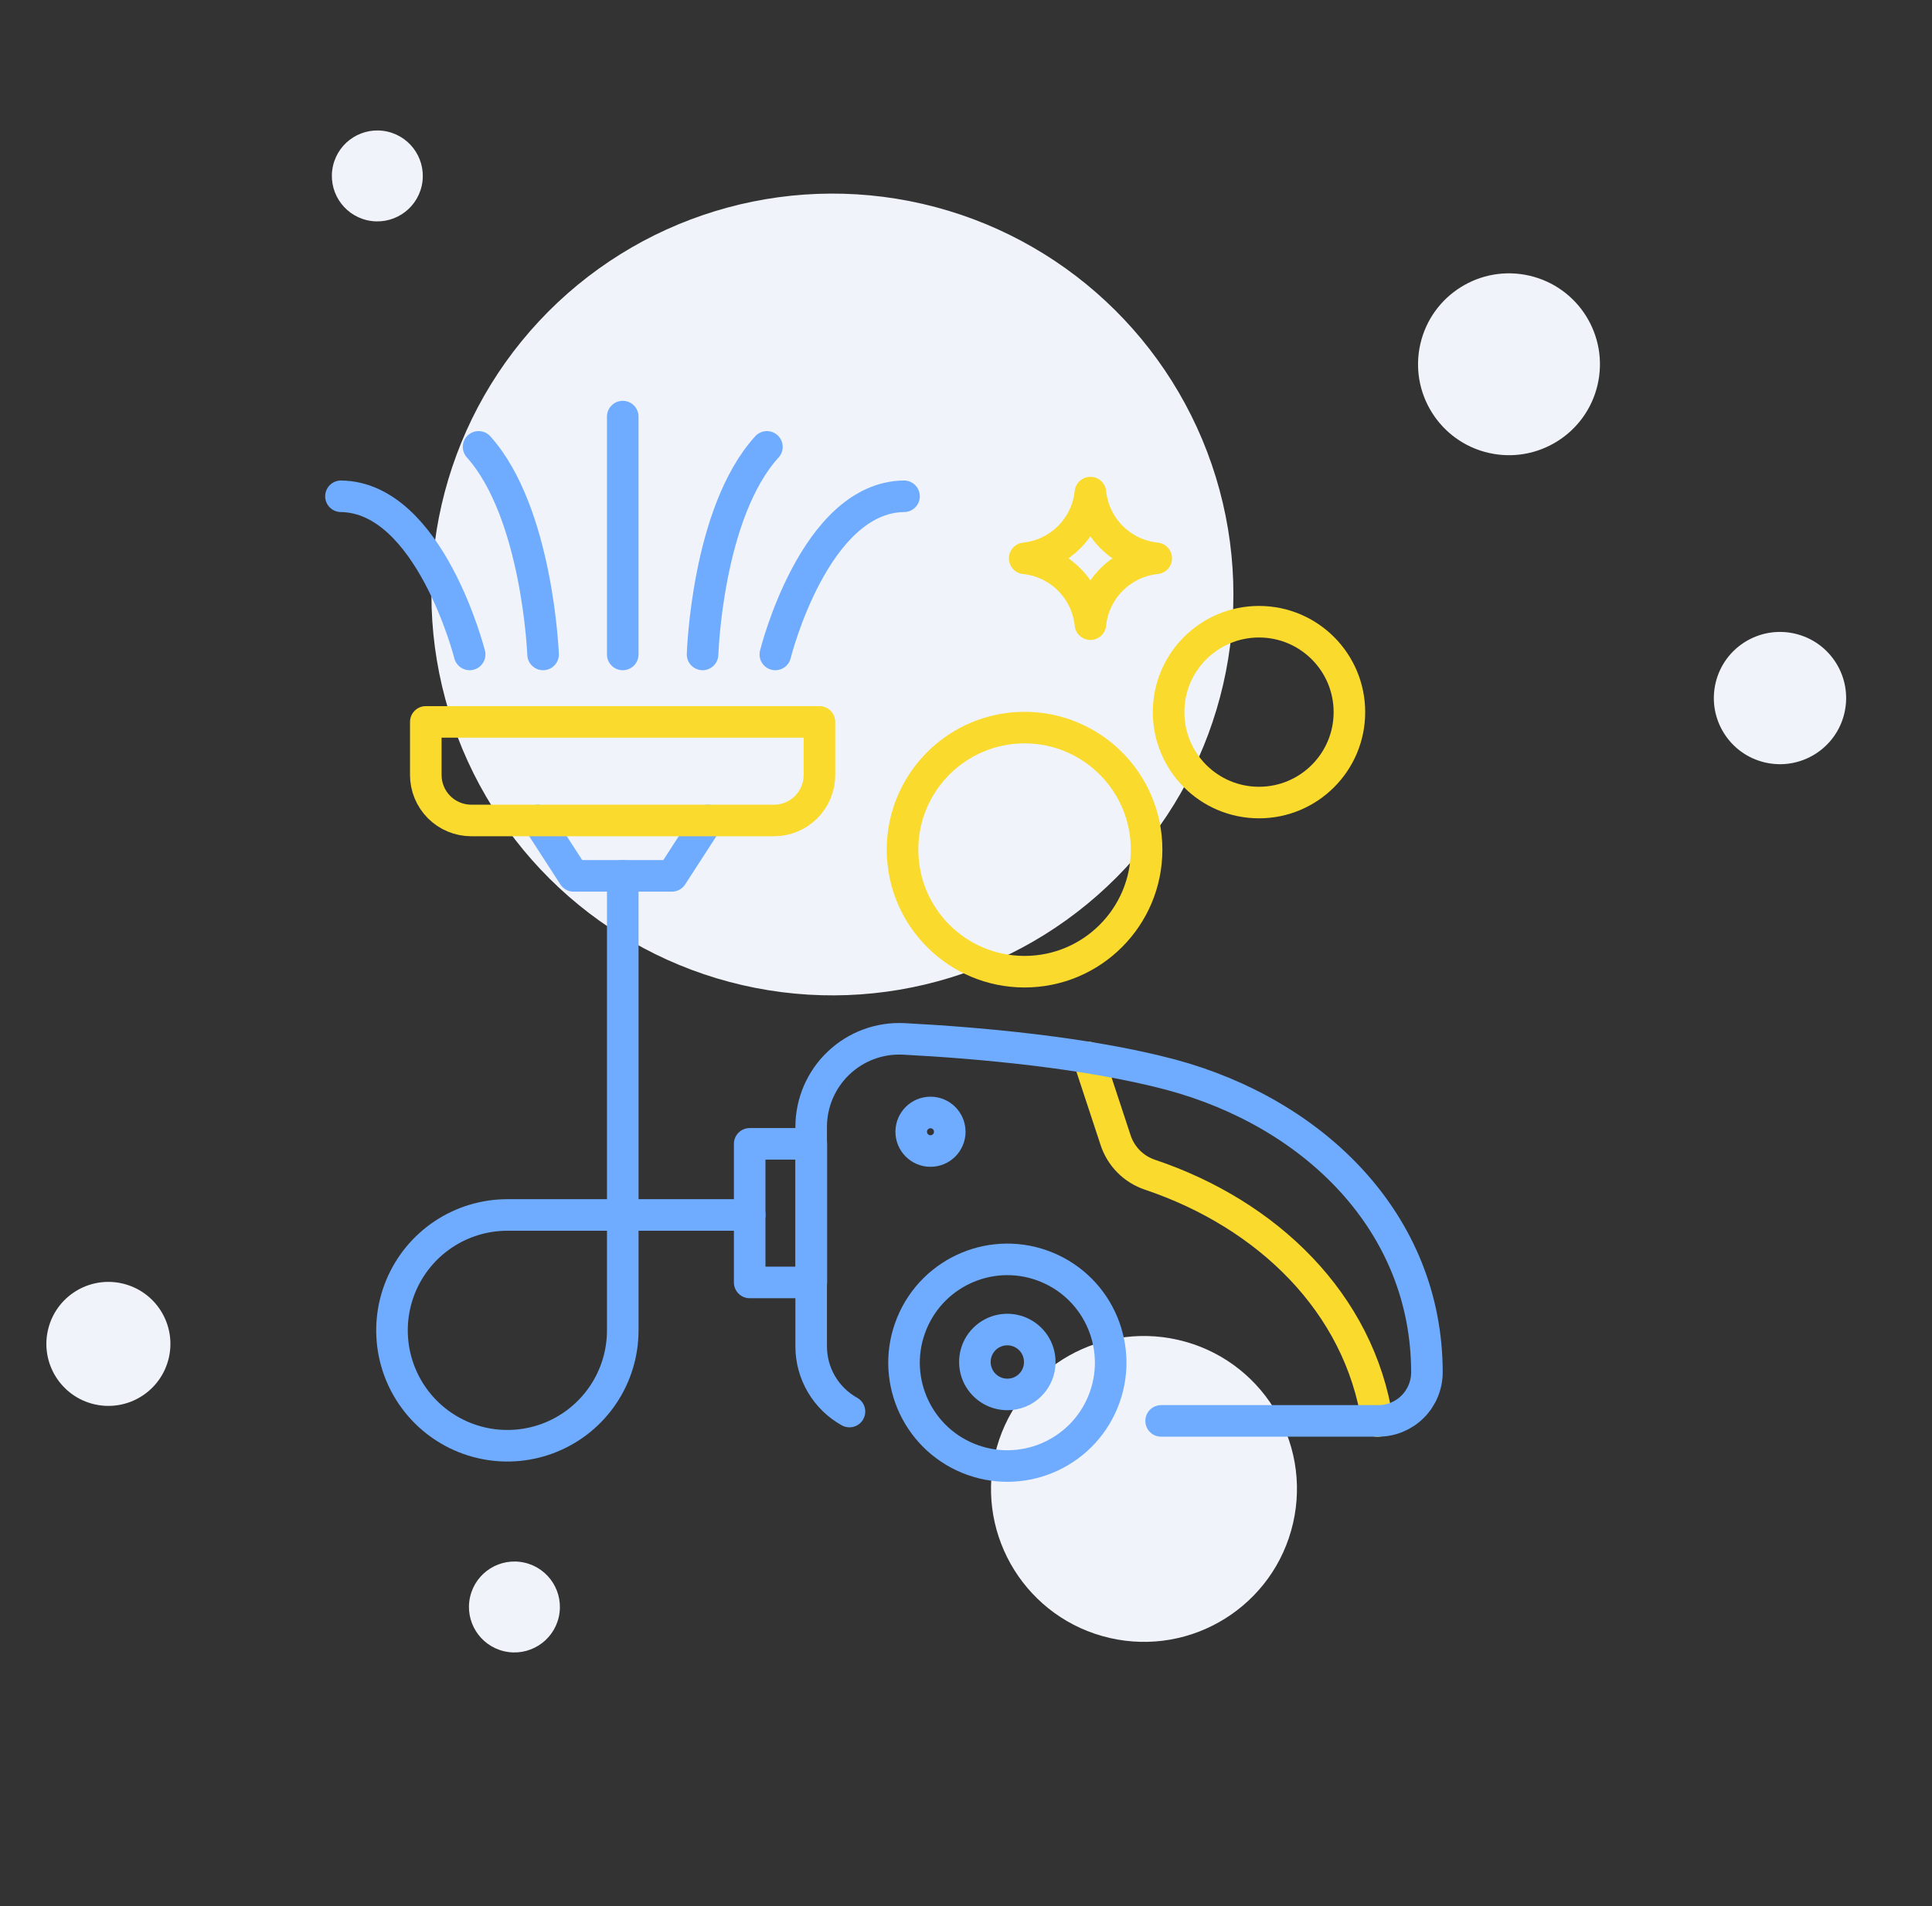 <?xml version="1.0" encoding="UTF-8"?> <svg xmlns="http://www.w3.org/2000/svg" width="153" height="151" viewBox="0 0 153 151" fill="none"><rect x="0" y="0" width="153" height="151" fill="#333333" stroke="none"/> <circle cx="65.921" cy="47.091" r="31.755" transform="rotate(102.964 65.921 47.091)" fill="#F0F3F9"></circle> <circle cx="119.501" cy="28.855" r="7.202" transform="rotate(102.964 119.501 28.855)" fill="#F0F3F9"></circle> <circle cx="140.962" cy="55.296" r="5.238" transform="rotate(102.964 140.962 55.296)" fill="#F0F3F9"></circle> <circle cx="90.595" cy="117.943" r="12.113" transform="rotate(102.964 90.595 117.943)" fill="#F0F3F9"></circle> <circle cx="8.584" cy="106.454" r="4.911" transform="rotate(102.964 8.584 106.454)" fill="#F0F3F9"></circle> <circle cx="40.739" cy="127.294" r="3.601" transform="rotate(102.964 40.739 127.294)" fill="#F0F3F9"></circle> <circle cx="29.882" cy="13.936" r="3.601" transform="rotate(102.964 29.882 13.936)" fill="#F0F3F9"></circle> <path d="M109.077 112.565C107.637 103.199 100.37 96.188 91.082 93.058C90.44 92.846 89.857 92.485 89.381 92.005C88.904 91.524 88.548 90.939 88.34 90.295L86.19 83.767" stroke="#FADA2D" stroke-width="2.5" stroke-linecap="round" stroke-linejoin="round"></path> <path d="M99.704 63.572C103.658 63.572 106.863 60.366 106.863 56.41C106.863 52.455 103.658 49.248 99.704 49.248C95.749 49.248 92.544 52.455 92.544 56.41C92.544 60.366 95.749 63.572 99.704 63.572Z" stroke="#FADA2D" stroke-width="2.5" stroke-linecap="round" stroke-linejoin="round"></path> <path d="M81.148 44.227C82.483 44.365 83.728 44.96 84.676 45.91C85.624 46.86 86.215 48.107 86.352 49.442C86.488 48.105 87.081 46.857 88.031 45.907C88.981 44.957 90.229 44.363 91.565 44.227C90.231 44.09 88.984 43.499 88.034 42.551C87.085 41.603 86.49 40.357 86.352 39.022C86.213 40.355 85.62 41.6 84.673 42.548C83.726 43.495 82.481 44.088 81.148 44.227Z" stroke="#FADA2D" stroke-width="2.5" stroke-linecap="round" stroke-linejoin="round"></path> <path d="M81.138 76.971C86.475 76.971 90.802 72.643 90.802 67.304C90.802 61.965 86.475 57.636 81.138 57.636C75.8 57.636 71.474 61.965 71.474 67.304C71.474 72.643 75.8 76.971 81.138 76.971Z" stroke="#FADA2D" stroke-width="2.5" stroke-linecap="round" stroke-linejoin="round"></path> <path d="M42.589 64.992L45.427 69.379H53.21L56.048 64.992" stroke="#6FACFF" stroke-width="2.5" stroke-linecap="round" stroke-linejoin="round"></path> <path d="M87.339 111.061C89.06 106.883 87.069 102.099 82.891 100.378C78.714 98.656 73.932 100.648 72.211 104.827C70.49 109.006 72.481 113.789 76.659 115.511C80.836 117.232 85.618 115.24 87.339 111.061Z" stroke="#6FACFF" stroke-width="2.5" stroke-linecap="round" stroke-linejoin="round"></path> <path d="M37.192 51.84C37.192 51.84 34.042 39.398 27.001 39.312" stroke="#6FACFF" stroke-width="2.5" stroke-linecap="round" stroke-linejoin="round"></path> <path d="M43.008 51.84C43.008 51.84 42.578 40.613 37.901 35.398" stroke="#6FACFF" stroke-width="2.5" stroke-linecap="round" stroke-linejoin="round"></path> <path d="M49.317 51.84V33" stroke="#6FACFF" stroke-width="2.5" stroke-linecap="round" stroke-linejoin="round"></path> <path d="M61.401 51.84C61.401 51.84 64.476 39.398 71.592 39.312" stroke="#6FACFF" stroke-width="2.5" stroke-linecap="round" stroke-linejoin="round"></path> <path d="M55.639 51.84C55.639 51.84 55.983 40.613 60.734 35.398" stroke="#6FACFF" stroke-width="2.5" stroke-linecap="round" stroke-linejoin="round"></path> <path d="M82.341 107.898C82.344 107.389 82.195 106.892 81.914 106.467C81.633 106.043 81.232 105.712 80.763 105.516C80.294 105.32 79.777 105.268 79.278 105.365C78.779 105.463 78.32 105.707 77.959 106.066C77.599 106.425 77.353 106.883 77.253 107.382C77.153 107.881 77.204 108.398 77.398 108.869C77.592 109.339 77.921 109.741 78.344 110.024C78.767 110.307 79.264 110.458 79.772 110.458C80.109 110.459 80.443 110.394 80.755 110.266C81.066 110.138 81.35 109.95 81.588 109.712C81.827 109.474 82.016 109.191 82.146 108.88C82.275 108.569 82.341 108.235 82.341 107.898V107.898Z" stroke="#6FACFF" stroke-width="2.5" stroke-linecap="round" stroke-linejoin="round"></path> <path d="M67.271 111.813C66.353 111.301 65.588 110.555 65.055 109.649C64.522 108.744 64.241 107.712 64.239 106.662V89.262C64.24 88.317 64.432 87.382 64.804 86.513C65.177 85.644 65.722 84.86 66.407 84.209C67.091 83.557 67.901 83.051 68.787 82.722C69.673 82.393 70.616 82.248 71.56 82.294C77.548 82.606 86.083 83.37 92.695 85.122C104.1 88.176 113.001 96.897 113.001 108.705C113.001 109.726 112.596 110.705 111.874 111.427C111.153 112.149 110.174 112.554 109.153 112.554H91.953" stroke="#6FACFF" stroke-width="2.5" stroke-linecap="round" stroke-linejoin="round"></path> <path d="M73.688 91.177C74.531 91.177 75.214 90.493 75.214 89.65C75.214 88.806 74.531 88.123 73.688 88.123C72.844 88.123 72.161 88.806 72.161 89.65C72.161 90.493 72.844 91.177 73.688 91.177Z" stroke="#6FACFF" stroke-width="2.5" stroke-linecap="round" stroke-linejoin="round"></path> <path d="M64.25 90.607H59.369V101.586H64.25V90.607Z" stroke="#6FACFF" stroke-width="2.5" stroke-linecap="round" stroke-linejoin="round"></path> <path d="M49.318 69.379V105.382C49.318 107.19 48.782 108.957 47.778 110.46C46.774 111.963 45.347 113.135 43.677 113.827C42.008 114.518 40.17 114.699 38.398 114.347C36.625 113.994 34.997 113.124 33.719 111.845C32.441 110.567 31.571 108.938 31.218 107.165C30.866 105.392 31.047 103.554 31.738 101.884C32.43 100.214 33.601 98.786 35.104 97.782C36.607 96.778 38.373 96.241 40.181 96.241H59.369" stroke="#6FACFF" stroke-width="2.5" stroke-linecap="round" stroke-linejoin="round"></path> <path d="M61.326 64.992H37.31C36.357 64.989 35.444 64.608 34.771 63.933C34.098 63.258 33.72 62.343 33.72 61.389V57.185H64.895V61.389C64.895 62.339 64.52 63.251 63.852 63.925C63.183 64.6 62.275 64.983 61.326 64.992Z" stroke="#FADA2D" stroke-width="2.5" stroke-linecap="round" stroke-linejoin="round"></path> </svg> 